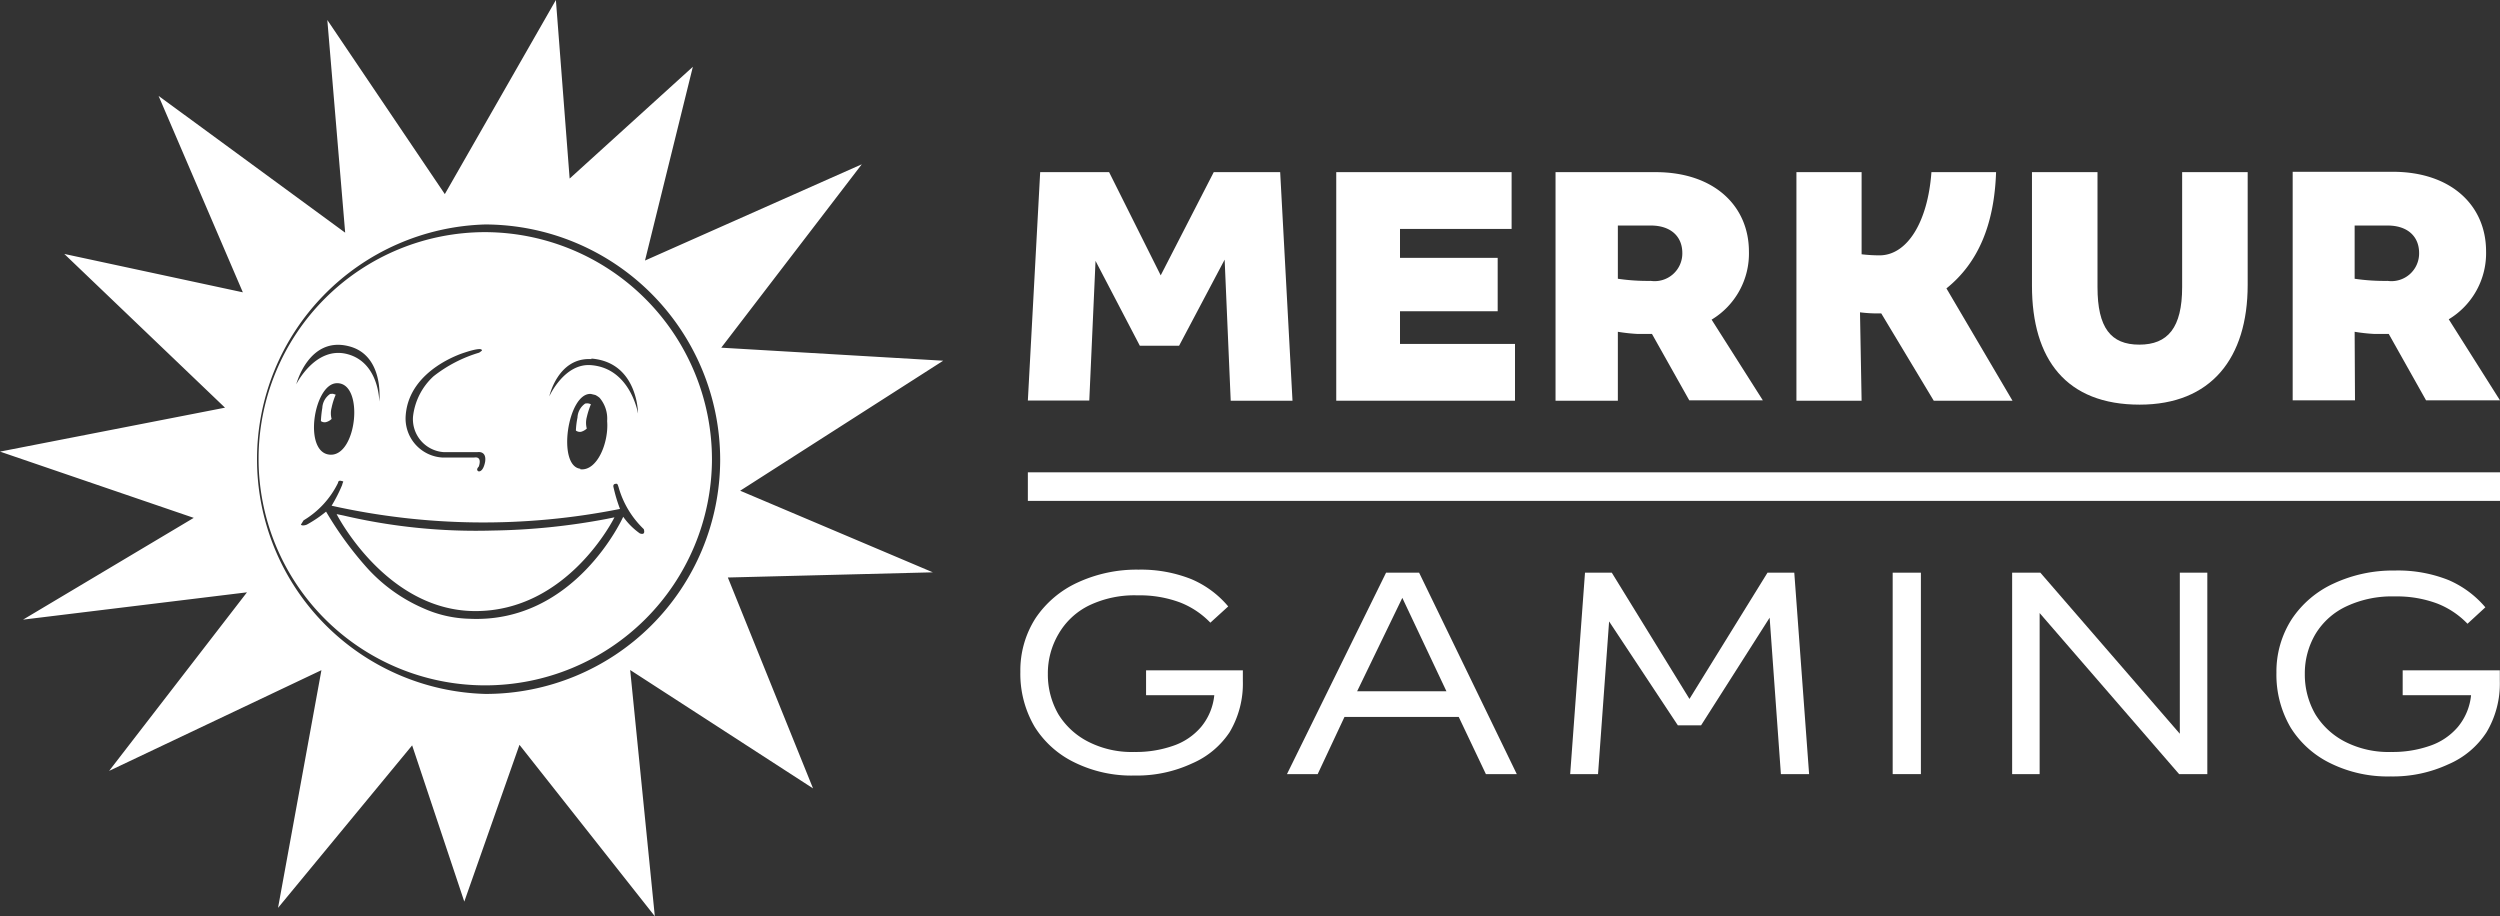 <?xml version="1.0" encoding="UTF-8"?>
<svg xmlns="http://www.w3.org/2000/svg" height="51.31" viewBox="0 0 140 51.31" width="140">
  <rect x="0" y="0" width="140" height="51.31" fill="#333333" stroke="none"/>
  <g fill="#fff">
    <path d="m61.35 14.61 2.48 4.75h2.2l2.55-4.82.34 7.9h3.46l-.69-12.8h-3.72l-2.97 5.78-2.89-5.78h-3.86l-.69 12.79h3.44z"></path>
    <path d="m84.84 19.26h-6.44v-1.83h5.47v-2.99h-5.47v-1.62h6.25v-3.18h-9.82v12.8h10.01z"></path>
    <path d="m90.6 18.58a9.82 9.82 0 0 0 1.09.12h.82l2.09 3.72h4.12l-2.87-4.52a4.32 4.32 0 0 0 2.09-3.81c0-2.54-1.93-4.45-5.23-4.45h-5.6v12.8h3.49zm0-5.95h1.85c1.1 0 1.76.6 1.76 1.54a1.55 1.55 0 0 1 -1.76 1.56 11.43 11.43 0 0 1 -1.85-.12z"></path>
    <path d="m119.82 22.66c4 0 6.05-2.6 6.05-6.71v-6.31h-3.67v6.44c0 2.27-.8 3.22-2.4 3.22s-2.34-.95-2.34-3.22v-6.44h-3.67v6.36c0 4.14 1.93 6.66 6.03 6.66z"></path>
    <path d="m131.86 18.58a9.82 9.82 0 0 0 1.09.12h.82l2.09 3.72h4.14l-2.87-4.54a4.32 4.32 0 0 0 2.09-3.81c0-2.54-1.93-4.45-5.23-4.45h-5.6v12.8h3.49zm0-5.95h1.85c1.1 0 1.76.6 1.76 1.54a1.55 1.55 0 0 1 -1.76 1.56 11.43 11.43 0 0 1 -1.85-.12z"></path>
    <path d="m104.16 17.49a7.91 7.91 0 0 0 1.19.06l2.94 4.89h4.41l-3.7-6.29c1.77-1.42 2.68-3.56 2.78-6.51h-3.62c-.2 2.78-1.35 4.66-2.91 4.66a8.77 8.77 0 0 1 -1-.06v-4.6h-3.65v12.8h3.65z"></path>
    <path d="m57.56 26.45h82.44v1.6h-82.44z"></path>
    <path d="m27.17 13a12.69 12.69 0 0 0 0 25.38 12.7 12.7 0 0 0 12.7-12.65 12.74 12.74 0 0 0 -12.7-12.73zm5.95 7.08c2.61.21 2.61 3.08 2.61 3.08s-.41-2.52-2.61-2.71c-1.52-.14-2.36 1.75-2.36 1.75s.48-2.2 2.36-2.09zm-.62 6.17c-1.32-.15-.71-4.27.59-4.19l.25.06a1.25 1.25 0 0 1 .24.16 1.8 1.8 0 0 1 .42 1.3c.1 1.19-.55 2.81-1.5 2.7zm-9.78-3c.2-2.6 3.31-3.51 3.31-3.51s.9-.31.95-.14c0 0 .08 0-.15.15a7.65 7.65 0 0 0 -2.55 1.32 3.6 3.6 0 0 0 -1.15 2.25 1.85 1.85 0 0 0 1.73 2h1.88s.51-.1.43.52c0 0-.08.56-.36.56 0 0-.2-.06 0-.27 0 0 .23-.58-.25-.51h-1.81a2.19 2.19 0 0 1 -2.03-2.37zm-3.18-3.86c2 .51 1.7 3.1 1.7 3.1s0-2.19-1.79-2.66-2.86 1.69-2.86 1.69.7-2.71 2.95-2.13zm-1.08 6.07c-1.49-.13-.89-3.94.38-4 1.58-.08 1.16 4.14-.38 4zm17.37 4.41a3.91 3.91 0 0 1 -.93-.93s-2.69 6-8.63 5.71a6.66 6.66 0 0 1 -2.57-.59 9.15 9.15 0 0 1 -3.19-2.31 19.61 19.61 0 0 1 -2.25-3.1 7.06 7.06 0 0 1 -1.08.73c-.27.1-.33 0-.33 0s.15-.24.15-.24a5 5 0 0 0 1.93-2.1s0-.16.18-.11.1 0 .05.23a8.43 8.43 0 0 1 -.59 1.16 39 39 0 0 0 16.15.18 8.68 8.68 0 0 1 -.36-1.2s-.06-.17.08-.2.14 0 .2.18a5.21 5.21 0 0 0 1.41 2.35s.14.37-.22.24z"></path>
    <path d="m27.59 29.71a32.54 32.54 0 0 1 -8.35-.84l-.39-.08s2.73 5.37 7.69 5.43c5.26.06 7.87-5.25 7.87-5.25l-.44.09a37 37 0 0 1 -6.38.65z"></path>
    <path d="m40.39 19.47 7.87-10.27-12.14 5.39 2.68-10.85-6.9 6.26-.77-10-6.22 10.87-6.58-9.75 1 11.91-10.45-7.66 4.72 11-10-2.15 9 8.61-12.6 2.46 10.85 3.71-9.56 5.7 12.54-1.53-7.72 10 11.89-5.64-2.43 13.31 7.51-9.1 2.92 8.75 3.09-8.78 7.58 9.6-1.38-13.79 10.24 6.63-4.77-11.81 11.48-.29-10.79-4.57 11.37-7.28zm-.06 6.29a13.13 13.13 0 0 1 -13.15 13.1 13.15 13.15 0 0 1 0-26.29 13.19 13.19 0 0 1 13.15 13.16z"></path>
    <path d="m18.49 22.06a1 1 0 0 0 -.44.78 6.2 6.2 0 0 0 -.08.74.35.35 0 0 0 .28.06.68.68 0 0 0 .32-.18 1.22 1.22 0 0 1 0-.63 3.86 3.86 0 0 1 .23-.73l-.16-.05z"></path>
    <path d="m32.77 22.6a1 1 0 0 0 -.43.78 4.55 4.55 0 0 0 -.09.73.37.37 0 0 0 .29.07.78.78 0 0 0 .32-.18 1.27 1.27 0 0 1 0-.64 4.64 4.64 0 0 1 .23-.72.49.49 0 0 0 -.16-.05.59.59 0 0 0 -.16.01z"></path>
    <path d="m64.18 38.93h3.82a3.29 3.29 0 0 1 -.74 1.78 3.55 3.55 0 0 1 -1.58 1.06 6.3 6.3 0 0 1 -2.16.34 5.34 5.34 0 0 1 -2.57-.57 4.19 4.19 0 0 1 -1.68-1.54 4.44 4.44 0 0 1 -.59-2.26 4.33 4.33 0 0 1 .6-2.24 4 4 0 0 1 1.72-1.6 5.87 5.87 0 0 1 2.71-.56 6.44 6.44 0 0 1 2.38.4 4.74 4.74 0 0 1 1.69 1.13l1-.91a5.49 5.49 0 0 0 -2.07-1.53 7.63 7.63 0 0 0 -2.95-.53 7.86 7.86 0 0 0 -3.41.72 5.69 5.69 0 0 0 -2.36 2 5.41 5.41 0 0 0 -.85 3 5.84 5.84 0 0 0 .8 3.08 5.41 5.41 0 0 0 2.24 2 7.23 7.23 0 0 0 3.36.73 7.31 7.31 0 0 0 3.22-.68 4.79 4.79 0 0 0 2.1-1.75 5.32 5.32 0 0 0 .74-2.86v-.6h-5.42z"></path>
    <path d="m77.62 32.07-5.55 11.28h1.72l1.5-3.2h6.4l1.52 3.2h1.73l-5.47-11.28zm-1.62 6.64 2.53-5.23 2.47 5.23z"></path>
    <path d="m98.98 32.07-4.37 7.07-4.35-7.07h-1.5l-.83 11.28h1.56l.62-8.55 3.85 5.82h1.3l3.84-6.03.63 8.76h1.58l-.83-11.28z"></path>
    <path d="m105.99 32.07h1.58v11.28h-1.58z"></path>
    <path d="m122.07 41.09-7.81-9.02h-1.58v11.28h1.54v-9.02l7.81 9.02h1.58v-11.28h-1.54z"></path>
    <path d="m134.55 38.93h3.83a3.29 3.29 0 0 1 -.74 1.78 3.55 3.55 0 0 1 -1.58 1.06 6.3 6.3 0 0 1 -2.16.34 5.34 5.34 0 0 1 -2.57-.57 4.19 4.19 0 0 1 -1.67-1.54 4.44 4.44 0 0 1 -.59-2.26 4.33 4.33 0 0 1 .6-2.24 4 4 0 0 1 1.74-1.55 6 6 0 0 1 2.7-.55 6.44 6.44 0 0 1 2.38.4 4.74 4.74 0 0 1 1.69 1.13l1-.92a5.6 5.6 0 0 0 -2.07-1.53 7.63 7.63 0 0 0 -3-.53 7.86 7.86 0 0 0 -3.41.72 5.62 5.62 0 0 0 -2.36 2 5.42 5.42 0 0 0 -.86 3 5.84 5.84 0 0 0 .8 3.08 5.41 5.41 0 0 0 2.24 2 7.25 7.25 0 0 0 3.36.73 7.36 7.36 0 0 0 3.23-.68 4.79 4.79 0 0 0 2.14-1.8 5.32 5.32 0 0 0 .74-2.86v-.6h-5.44z"></path>
  </g>
</svg>

